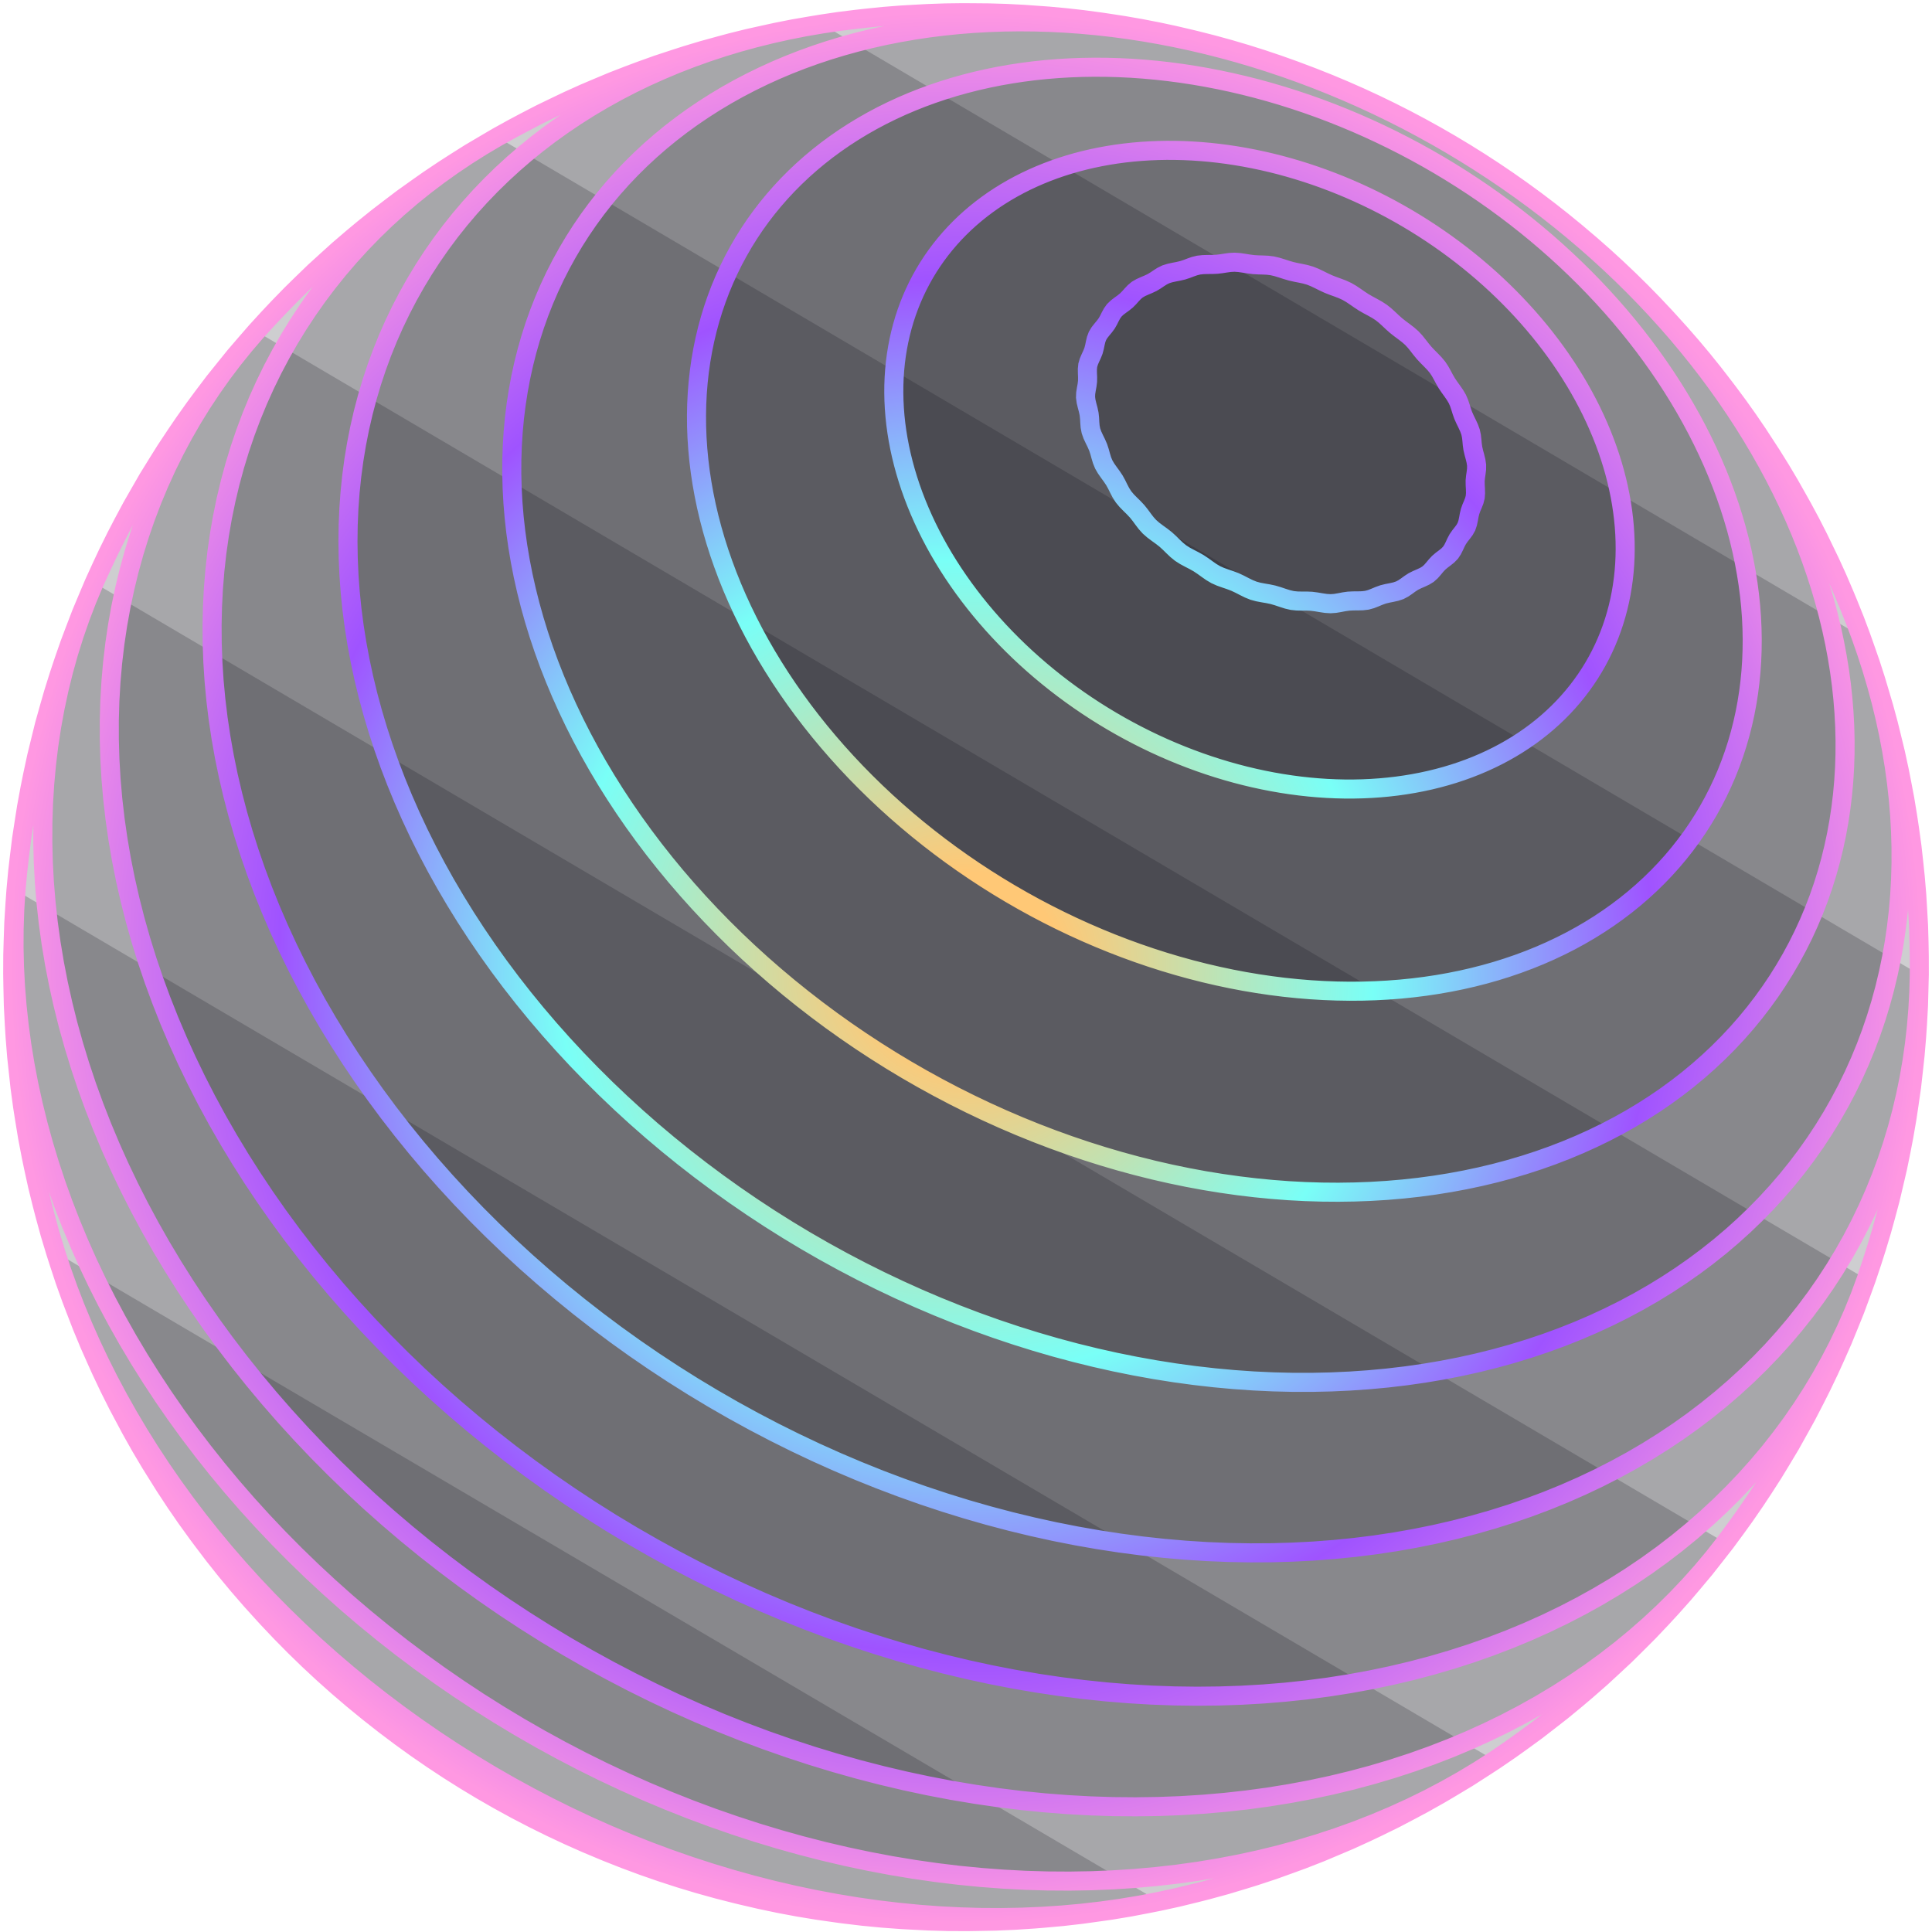 <?xml version="1.0" encoding="utf-8"?>
<svg xmlns="http://www.w3.org/2000/svg" fill="none" height="100%" overflow="visible" preserveAspectRatio="none" style="display: block;" viewBox="0 0 304 304" width="100%">
<g id="Vector">
<path d="M233.294 42.865L232.189 41.925L231.064 41.003L229.921 40.1L228.759 39.218L227.58 38.355L226.384 37.513L225.172 36.692L223.945 35.892L222.702 35.113L221.445 34.358L220.175 33.626L218.892 32.916L217.597 32.23L216.292 31.568L214.975 30.931L213.649 30.318L212.314 29.73L210.971 29.168L209.619 28.631L208.262 28.121L206.898 27.637L205.529 27.179L204.155 26.748L202.778 26.345L201.398 25.968L200.016 25.62L198.632 25.3L197.248 25.008L195.864 24.743L194.481 24.508L193.1 24.3L191.722 24.121L190.347 23.971L188.975 23.851L187.609 23.759L186.249 23.696L184.895 23.663L183.549 23.658L182.21 23.683L180.88 23.738L179.56 23.821L178.251 23.934L176.952 24.076L175.665 24.247L174.392 24.448L173.131 24.677L171.884 24.935L170.653 25.221L169.436 25.537L168.237 25.882L167.055 26.254L165.89 26.655L164.744 27.084L163.617 27.541L162.509 28.025L161.422 28.536L160.357 29.075L159.313 29.64L158.292 30.233L157.294 30.851L156.319 31.494L155.37 32.164L154.445 32.859L153.545 33.578L152.672 34.322L151.825 35.09L151.006 35.881L150.214 36.696L149.451 37.534L148.717 38.393L148.012 39.274L147.336 40.177L146.691 41.1L146.076 42.044L145.492 43.008L144.94 43.99L144.42 44.991L143.932 46.01L143.476 47.047L143.054 48.1L142.664 49.169L142.308 50.255L141.986 51.355L141.698 52.47L141.444 53.597L141.225 54.739L141.039 55.892L140.889 57.057L140.774 58.233L140.694 59.419L140.649 60.614L140.64 61.818L140.665 63.031L140.727 64.25L140.823 65.476L140.954 66.709L141.122 67.945L141.324 69.186L141.562 70.431L141.835 71.678L142.143 72.927L142.485 74.177L142.862 75.428L143.273 76.679L143.719 77.928L144.199 79.175L144.713 80.419L145.26 81.66L145.84 82.897L146.453 84.127L147.099 85.353L147.776 86.572L148.485 87.782L149.226 88.985L149.997 90.179L150.799 91.363L151.63 92.536L152.492 93.698L153.381 94.847L154.299 95.985L155.246 97.108L156.218 98.217L157.218 99.311L158.243 100.389L159.294 101.451L160.369 102.496L161.468 103.523L162.591 104.531L163.736 105.521L164.903 106.49L166.091 107.44L167.299 108.368L168.527 109.274L169.773 110.158L171.037 111.02L172.318 111.859L173.616 112.673L174.93 113.463L176.258 114.228L177.599 114.967L178.954 115.681L180.321 116.369L181.699 117.03L183.087 117.663L184.484 118.269L185.891 118.847L187.304 119.396L188.724 119.917L190.15 120.409L191.581 120.872L193.015 121.305L194.453 121.708L195.893 122.082L197.334 122.424L198.775 122.736L200.216 123.018L201.654 123.269L203.091 123.488L204.523 123.677L205.952 123.835L207.375 123.961L208.792 124.056L210.202 124.119L211.604 124.152L212.997 124.152L214.381 124.122L215.754 124.06L217.115 123.967L218.464 123.843L219.8 123.688L221.122 123.502L222.429 123.285L223.721 123.038L224.996 122.761L226.255 122.453L227.494 122.116L228.717 121.749L229.919 121.352L231.101 120.926L232.262 120.472L233.402 119.989L234.519 119.477L235.613 118.939L236.685 118.373L237.732 117.78L238.754 117.16L239.751 116.514L240.722 115.843L241.666 115.145L242.584 114.424L243.473 113.678L244.335 112.908L245.168 112.115L245.973 111.299L246.747 110.461L247.492 109.601L248.207 108.72L248.891 107.818L249.544 106.897L250.166 105.956L250.756 104.996L251.314 104.018L251.84 103.022L252.333 102.009L252.793 100.981L253.221 99.936L253.615 98.876L253.976 97.802L254.303 96.714L254.597 95.614L254.856 94.501L255.082 93.376L255.273 92.24L255.432 91.094L255.556 89.938L255.645 88.773L255.701 87.6L255.722 86.42L255.709 85.233L255.662 84.039L255.582 82.84L255.467 81.637L255.319 80.429L255.137 79.219L254.922 78.005L254.674 76.79L254.392 75.574L254.078 74.357L253.731 73.141L253.352 71.925L252.94 70.71L252.497 69.499L252.022 68.291L251.515 67.086L250.978 65.885L250.411 64.69L249.813 63.501L249.185 62.318L248.528 61.142L247.842 59.974L247.126 58.814L246.383 57.664L245.613 56.523L244.815 55.393L243.989 54.274L243.138 53.166L242.261 52.071L241.358 50.989L240.431 49.92L239.479 48.865L238.504 47.825L237.506 46.8L236.485 45.791L235.442 44.798L234.379 43.823L233.294 42.865Z" fill="#0E0C15" fill-opacity="0.2"/>
<path d="M219.675 51.236L220.3 51.729L220.941 52.205L221.567 52.687L222.147 53.197L222.661 53.752L223.133 54.339L223.596 54.937L224.084 55.528L224.617 56.096L225.17 56.653L225.707 57.212L226.189 57.789L226.593 58.396L226.944 59.023L227.283 59.661L227.65 60.296L228.071 60.92L228.517 61.536L228.944 62.153L229.31 62.776L229.587 63.411L229.804 64.057L230.007 64.71L230.239 65.365L230.532 66.022L230.852 66.675L231.153 67.326L231.389 67.972L231.528 68.612L231.602 69.252L231.66 69.895L231.749 70.547L231.901 71.211L232.083 71.878L232.245 72.539L232.341 73.183L232.337 73.804L232.265 74.413L232.175 75.022L232.116 75.645L232.121 76.292L232.157 76.947L232.175 77.594L232.126 78.212L231.977 78.791L231.761 79.345L231.526 79.897L231.321 80.467L231.177 81.071L231.064 81.691L230.935 82.298L230.743 82.867L230.455 83.38L230.102 83.858L229.73 84.33L229.385 84.826L229.098 85.365L228.84 85.924L228.567 86.469L228.238 86.966L227.821 87.394L227.344 87.777L226.848 88.15L226.376 88.552L225.954 89.004L225.56 89.481L225.154 89.942L224.699 90.348L224.167 90.673L223.584 90.945L222.984 91.205L222.403 91.494L221.863 91.843L221.346 92.219L220.821 92.579L220.257 92.877L219.632 93.085L218.965 93.234L218.282 93.369L217.613 93.536L216.975 93.766L216.356 94.025L215.731 94.269L215.079 94.447L214.385 94.53L213.66 94.549L212.922 94.553L212.191 94.59L211.48 94.691L210.78 94.825L210.081 94.942L209.367 94.993L208.629 94.947L207.874 94.835L207.11 94.706L206.346 94.61L205.589 94.578L204.838 94.58L204.089 94.566L203.341 94.487L202.59 94.313L201.835 94.073L201.075 93.817L200.308 93.591L199.535 93.427L198.761 93.296L197.994 93.151L197.241 92.946L196.506 92.649L195.781 92.291L195.055 91.916L194.316 91.569L193.557 91.281L192.791 91.022L192.035 90.752L191.307 90.427L190.618 90.021L189.953 89.557L189.29 89.078L188.609 88.624L187.894 88.221L187.166 87.846L186.452 87.462L185.778 87.031L185.161 86.53L184.582 85.981L184.009 85.416L183.412 84.872L182.77 84.372L182.109 83.895L181.465 83.411L180.871 82.892L180.353 82.317L179.882 81.702L179.422 81.075L178.933 80.463L178.39 79.884L177.822 79.326L177.272 78.764L176.783 78.176L176.382 77.549L176.039 76.894L175.71 76.229L175.348 75.573L174.924 74.94L174.471 74.321L174.037 73.703L173.671 73.072L173.404 72.418L173.202 71.748L173.016 71.071L172.795 70.397L172.507 69.735L172.186 69.081L171.885 68.432L171.656 67.782L171.532 67.127L171.478 66.468L171.442 65.805L171.371 65.141L171.229 64.475L171.052 63.813L170.895 63.158L170.81 62.514L170.834 61.884L170.93 61.262L171.045 60.639L171.124 60.009L171.133 59.367L171.107 58.723L171.098 58.088L171.16 57.476L171.33 56.895L171.571 56.332L171.832 55.773L172.059 55.202L172.217 54.608L172.34 54.006L172.479 53.416L172.686 52.86L172.993 52.349L173.37 51.868L173.765 51.394L174.13 50.903L174.43 50.38L174.697 49.843L174.978 49.322L175.319 48.842L175.752 48.421L176.249 48.039L176.763 47.667L177.25 47.273L177.68 46.84L178.079 46.39L178.49 45.956L178.952 45.57L179.494 45.255L180.09 44.986L180.703 44.728L181.294 44.448L181.836 44.121L182.351 43.774L182.875 43.443L183.439 43.165L184.068 42.966L184.742 42.819L185.43 42.686L186.101 42.528L186.735 42.319L187.346 42.087L187.962 41.872L188.607 41.713L189.299 41.637L190.025 41.617L190.761 41.611L191.487 41.58L192.187 41.497L192.872 41.389L193.556 41.297L194.257 41.261L194.986 41.311L195.735 41.417L196.493 41.539L197.247 41.636L197.987 41.68L198.718 41.7L199.445 41.734L200.176 41.824L200.914 41.996L201.66 42.223L202.411 42.467L203.163 42.688L203.917 42.859L204.666 43.005L205.409 43.164L206.141 43.375L206.862 43.662L207.576 44.002L208.292 44.359L209.017 44.695L209.754 44.985L210.495 45.252L211.225 45.53L211.932 45.854L212.608 46.247L213.265 46.687L213.92 47.142L214.59 47.58L215.284 47.979L215.988 48.358L216.679 48.744L217.334 49.17L217.941 49.652L218.516 50.175L219.086 50.712L219.675 51.236Z" fill="#0E0C15" fill-opacity="0.2"/>
<path d="M243.308 38.098L241.728 36.756L240.12 35.44L238.486 34.152L236.825 32.892L235.141 31.659L233.432 30.457L231.7 29.284L229.947 28.143L228.172 27.032L226.377 25.953L224.563 24.906L222.732 23.892L220.882 22.912L219.017 21.966L217.137 21.055L215.243 20.178L213.336 19.337L211.417 18.533L209.487 17.764L207.547 17.033L205.599 16.339L203.642 15.683L201.679 15.065L199.711 14.486L197.738 13.945L195.761 13.444L193.782 12.982L191.802 12.56L189.821 12.177L187.842 11.836L185.864 11.534L183.89 11.274L181.92 11.055L179.955 10.877L177.997 10.739L176.046 10.644L174.104 10.59L172.171 10.577L170.249 10.607L168.339 10.678L166.443 10.791L164.56 10.945L162.692 11.141L160.841 11.379L159.007 11.659L157.191 11.979L155.394 12.342L153.619 12.746L151.864 13.191L150.133 13.677L148.425 14.203L146.741 14.771L145.083 15.378L143.452 16.026L141.848 16.713L140.273 17.44L138.728 18.205L137.213 19.01L135.73 19.853L134.279 20.734L132.862 21.652L131.478 22.608L130.13 23.6L128.818 24.628L127.543 25.691L126.305 26.79L125.106 27.923L123.946 29.09L122.827 30.29L121.748 31.523L120.71 32.788L119.715 34.083L118.763 35.41L117.856 36.766L116.992 38.151L116.173 39.565L115.399 41.006L114.672 42.474L113.992 43.967L113.358 45.486L112.773 47.029L112.235 48.595L111.747 50.184L111.307 51.794L110.917 53.424L110.576 55.074L110.285 56.743L110.045 58.428L109.855 60.131L109.717 61.849L109.629 63.581L109.594 65.328L109.608 67.086L109.675 68.856L109.794 70.635L109.963 72.424L110.184 74.221L110.458 76.025L110.782 77.834L111.157 79.648L111.584 81.466L112.063 83.285L112.591 85.106L113.17 86.927L113.801 88.746L114.48 90.564L115.21 92.377L115.989 94.186L116.816 95.989L117.692 97.785L118.615 99.572L119.586 101.35L120.605 103.118L121.669 104.873L122.778 106.616L123.933 108.344L125.132 110.058L126.374 111.755L127.659 113.434L128.986 115.095L130.354 116.736L131.762 118.356L133.21 119.955L134.695 121.53L136.22 123.081L137.779 124.607L139.374 126.108L141.004 127.581L142.668 129.025L144.363 130.441L146.09 131.826L147.847 133.181L149.633 134.504L151.447 135.794L153.287 137.05L155.153 138.273L157.042 139.459L158.955 140.61L160.89 141.724L162.844 142.801L164.818 143.838L166.809 144.837L168.817 145.797L170.84 146.716L172.877 147.595L174.926 148.432L176.986 149.227L179.056 149.98L181.134 150.69L183.219 151.356L185.31 151.979L187.404 152.558L189.501 153.092L191.601 153.581L193.699 154.026L195.797 154.425L197.891 154.778L199.982 155.086L202.067 155.349L204.146 155.564L206.216 155.735L208.276 155.858L210.327 155.936L212.364 155.968L214.388 155.953L216.398 155.893L218.391 155.787L220.367 155.635L222.325 155.437L224.263 155.194L226.179 154.906L228.074 154.573L229.944 154.196L231.791 153.773L233.612 153.308L235.407 152.799L237.173 152.246L238.91 151.651L240.617 151.014L242.294 150.335L243.938 149.614L245.549 148.853L247.127 148.053L248.67 147.212L250.177 146.333L251.647 145.415L253.08 144.459L254.474 143.467L255.83 142.439L257.146 141.375L258.421 140.276L259.655 139.143L260.847 137.977L261.997 136.778L263.104 135.548L264.166 134.287L265.185 132.996L266.159 131.676L267.088 130.327L267.971 128.951L268.808 127.549L269.598 126.122L270.342 124.669L271.038 123.192L271.687 121.694L272.288 120.173L272.841 118.631L273.346 117.07L273.801 115.489L274.209 113.891L274.568 112.275L274.877 110.644L275.138 108.997L275.35 107.337L275.514 105.663L275.628 103.979L275.693 102.282L275.71 100.576L275.677 98.861L275.596 97.137L275.467 95.408L275.289 93.672L275.063 91.931L274.789 90.186L274.468 88.439L274.099 86.689L273.683 84.939L273.221 83.188L272.711 81.44L272.156 79.693L271.556 77.949L270.91 76.209L270.22 74.474L269.485 72.745L268.706 71.024L267.884 69.31L267.02 67.605L266.112 65.91L265.164 64.226L264.175 62.553L263.145 60.893L262.075 59.247L260.966 57.615L259.818 55.998L258.633 54.398L257.41 52.814L256.151 51.248L254.857 49.701L253.527 48.174L252.164 46.667L250.766 45.181L249.336 43.717L247.875 42.277L246.382 40.859L244.86 39.466L243.308 38.098Z" fill="#0E0C15" fill-opacity="0.2"/>
<path d="M249.444 37.928L247.466 36.249L245.453 34.603L243.407 32.991L241.329 31.414L239.22 29.873L237.082 28.369L234.915 26.902L232.721 25.473L230.501 24.084L228.255 22.733L225.986 21.424L223.695 20.156L221.381 18.929L219.048 17.746L216.696 16.605L214.326 15.507L211.939 14.454L209.538 13.447L207.122 12.485L204.694 11.568L202.254 10.698L199.805 9.876L197.347 9.1L194.882 8.373L192.41 7.694L189.934 7.064L187.454 6.483L184.972 5.953L182.49 5.471L180.007 5.04L177.527 4.66L175.05 4.33L172.578 4.052L170.112 3.825L167.653 3.65L165.202 3.526L162.762 3.454L160.333 3.435L157.917 3.467L155.515 3.551L153.127 3.688L150.757 3.877L148.406 4.118L146.073 4.411L143.762 4.757L141.472 5.155L139.205 5.604L136.964 6.105L134.749 6.659L132.561 7.264L130.401 7.92L128.273 8.627L126.174 9.385L124.109 10.194L122.077 11.052L120.08 11.961L118.12 12.919L116.196 13.925L114.312 14.981L112.468 16.084L110.665 17.235L108.903 18.433L107.185 19.678L105.512 20.968L103.884 22.304L102.303 23.683L100.77 25.108L99.285 26.575L97.85 28.085L96.466 29.636L95.134 31.228L93.854 32.86L92.628 34.532L91.457 36.242L90.341 37.989L89.282 39.773L88.28 41.592L87.335 43.444L86.448 45.332L85.621 47.25L84.854 49.201L84.148 51.181L83.503 53.191L82.92 55.229L82.399 57.294L81.941 59.383L81.547 61.497L81.216 63.634L80.949 65.793L80.747 67.972L80.61 70.17L80.537 72.387L80.53 74.619L80.589 76.867L80.713 79.128L80.903 81.401L81.158 83.686L81.479 85.98L81.867 88.281L82.319 90.589L82.838 92.902L83.421 95.219L84.07 97.538L84.783 99.856L85.561 102.174L86.403 104.49L87.309 106.801L88.278 109.107L89.311 111.405L90.404 113.696L91.56 115.976L92.777 118.243L94.054 120.499L95.39 122.738L96.786 124.962L98.239 127.169L99.749 129.356L101.315 131.521L102.937 133.665L104.613 135.785L106.341 137.88L108.122 139.949L109.953 141.988L111.835 143.999L113.765 145.979L115.741 147.927L117.764 149.841L119.831 151.721L121.942 153.563L124.094 155.37L126.288 157.136L128.519 158.863L130.788 160.55L133.094 162.194L135.433 163.794L137.806 165.35L140.209 166.861L142.642 168.325L145.103 169.741L147.59 171.109L150.102 172.428L152.637 173.696L155.193 174.914L157.768 176.079L160.361 177.191L162.97 178.25L165.592 179.255L168.227 180.205L170.873 181.099L173.527 181.938L176.189 182.72L178.855 183.446L181.525 184.114L184.196 184.724L186.867 185.276L189.536 185.77L192.201 186.204L194.86 186.581L197.512 186.898L200.156 187.156L202.788 187.356L205.407 187.495L208.012 187.575L210.601 187.596L213.172 187.558L215.724 187.461L218.255 187.306L220.763 187.091L223.246 186.819L225.705 186.488L228.135 186.099L230.537 185.653L232.907 185.151L235.247 184.592L237.553 183.977L239.824 183.307L242.059 182.582L244.256 181.803L246.414 180.97L248.533 180.083L250.61 179.145L252.644 178.156L254.635 177.116L256.581 176.026L258.48 174.886L260.332 173.699L262.137 172.464L263.892 171.182L265.597 169.856L267.252 168.484L268.854 167.069L270.404 165.612L271.899 164.113L273.341 162.573L274.728 160.994L276.058 159.377L277.332 157.722L278.55 156.032L279.71 154.306L280.811 152.546L281.854 150.755L282.838 148.931L283.762 147.077L284.627 145.194L285.431 143.283L286.175 141.346L286.858 139.383L287.48 137.395L288.041 135.385L288.54 133.354L288.978 131.302L289.354 129.23L289.669 127.141L289.923 125.035L290.114 122.913L290.245 120.778L290.314 118.63L290.321 116.47L290.267 114.3L290.152 112.121L289.976 109.934L289.741 107.741L289.445 105.543L289.089 103.34L288.674 101.135L288.2 98.929L287.666 96.722L287.075 94.516L286.425 92.313L285.718 90.113L284.955 87.918L284.136 85.728L283.261 83.546L282.33 81.373L281.345 79.208L280.307 77.055L279.215 74.912L278.071 72.784L276.875 70.669L275.629 68.569L274.332 66.486L272.986 64.421L271.591 62.374L270.148 60.347L268.659 58.34L267.123 56.355L265.543 54.393L263.918 52.455L262.25 50.542L260.54 48.654L258.788 46.794L256.996 44.961L255.165 43.158L253.295 41.384L251.387 39.64L249.444 37.928Z" fill="#0E0C15" fill-opacity="0.2"/>
<path d="M252.389 40.369L250.361 38.583L248.296 36.83L247.911 36.505L245.854 34.822L243.763 33.175L241.639 31.564L239.484 29.989L237.298 28.451L235.084 26.952L232.841 25.492L230.572 24.072L228.277 22.692L225.958 21.354L223.615 20.057L221.252 18.804L218.866 17.594L216.463 16.428L214.04 15.306L211.601 14.23L209.147 13.2L206.678 12.216L206.203 12.035L203.67 11.079L201.124 10.171L198.569 9.313L196.003 8.504L193.43 7.744L190.851 7.036L188.266 6.379L187.405 6.171L184.765 5.552L182.123 4.987L179.479 4.475L176.836 4.016L174.195 3.61L173.066 3.444L170.378 3.085L167.694 2.783L165.017 2.536L161.017 2.25L158.309 2.112L155.61 2.032L152.924 2.009L151.454 2L148.736 2.035L146.033 2.129L144.481 2.213L141.75 2.368L139.038 2.583L136.346 2.857L134.679 3.043L131.967 3.382L129.278 3.781L127.549 4.067L124.845 4.533L122.167 5.061L120.385 5.45L117.699 6.047L115.043 6.706L113.216 7.199L110.557 7.93L107.931 8.721L106.069 9.32L103.445 10.184L100.859 11.111L98.971 11.815L96.393 12.815L93.854 13.878L91.949 14.687L89.425 15.824L87.536 16.725L85.03 17.936L82.57 19.211L80.68 20.215L78.244 21.564L76.382 22.657L73.972 24.08L71.615 25.566L69.766 26.757L67.441 28.317L65.63 29.593L63.342 31.225L61.11 32.919L59.326 34.288L57.136 36.053L55.4 37.501L53.256 39.338L51.573 40.86L49.479 42.767L47.446 44.733L45.809 46.338L43.831 48.371L42.254 50.044L40.333 52.144L38.821 53.882L36.96 56.046L35.168 58.266L33.718 60.072L31.991 62.353L30.613 64.215L28.953 66.555L27.65 68.469L26.061 70.867L24.834 72.828L23.317 75.28L21.877 77.782L20.729 79.789L19.363 82.342L18.299 84.386L17.011 86.986L16.032 89.064L14.824 91.708L13.932 93.814L12.806 96.5L11.76 99.228L10.958 101.354L9.996 104.118L9.285 106.261L8.408 109.058L7.788 111.214L6.996 114.04L6.289 116.901L5.763 119.055L5.142 121.94L4.709 124.094L4.175 126.998L3.836 129.148L3.389 132.069L3.029 135.017L2.784 137.142L2.511 140.1L2.36 142.208L2.174 145.172L2.073 148.159L2.015 150.225L2 153.211L2.034 155.248L2.103 158.23L2.259 161.228L2.381 163.207L2.62 166.194L3.151 171.106L3.556 174.088L3.848 175.954L4.333 178.915L4.9 181.882L5.27 183.665L5.914 186.605L6.639 189.547L7.081 191.239L7.878 194.149L8.756 197.056L9.266 198.648L10.212 201.517L11.238 204.379L11.806 205.865L12.895 208.683L14.06 211.492L15.301 214.289L15.905 215.623L17.203 218.368L18.575 221.099L20.644 224.984L22.138 227.639L23.703 230.273L25.336 232.885L25.967 233.889L27.641 236.437L29.382 238.959L31.187 241.453L31.807 242.283L33.646 244.708L35.546 247.102L37.506 249.464L39.526 251.792L41.602 254.085L42.127 254.656L44.224 256.874L46.374 259.052L48.577 261.192L50.831 263.29L53.135 265.345L55.486 267.356L57.884 269.322L58.191 269.567L60.59 271.451L63.031 273.288L65.513 275.077L68.033 276.815L70.592 278.504L73.185 280.139L75.813 281.721L78.472 283.248L81.161 284.72L83.879 286.135L86.623 287.493L89.392 288.793L92.184 290.034L94.996 291.214L95.362 291.366L98.245 292.506L101.144 293.583L104.06 294.597L106.988 295.547L109.927 296.433L112.875 297.253L115.831 298.008L116.588 298.19L119.599 298.891L122.614 299.524L125.63 300.089L128.645 300.585L131.657 301.013L132.686 301.154L135.741 301.519L138.79 301.815L141.828 302.041L143.015 302.106L146.089 302.263L149.149 302.35L152.194 302.365L153.525 302.343L156.596 302.287L159.646 302.158L162.674 301.959L164.136 301.841L167.182 301.566L170.2 301.22L173.19 300.802L174.767 300.579L177.764 300.083L180.729 299.516L182.37 299.189L185.335 298.543L188.262 297.827L189.958 297.394L192.879 296.598L195.759 295.732L197.499 295.191L200.365 294.245L203.186 293.229L204.96 292.581L207.761 291.486L209.535 290.74L212.31 289.566L215.034 288.323L216.826 287.471L219.518 286.151L222.156 284.764L223.954 283.805L226.555 282.342L228.334 281.29L230.893 279.752L233.39 278.149L235.161 276.996L237.611 275.32L239.351 274.078L241.749 272.33L244.083 270.521L245.799 269.183L248.075 267.306L249.75 265.884L251.967 263.941L253.596 262.438L255.751 260.43L257.834 258.367L259.419 256.78L261.435 254.656L262.965 252.996L264.911 250.813L266.381 249.082L268.256 246.845L270.053 244.556L271.463 242.756L273.186 240.417L274.528 238.555L276.174 236.168L277.446 234.247L279.012 231.815L280.211 229.841L281.696 227.366L283.101 224.851L284.222 222.829L285.545 220.276L286.586 218.211L287.825 215.624L288.785 213.518L289.939 210.902L290.815 208.761L291.885 206.117L292.872 203.441L293.659 201.278L294.561 198.58L295.26 196.393L296.076 193.677L296.687 191.469L297.417 188.739L298.066 185.983L298.582 183.775L299.146 181.009L299.571 178.793L300.051 176.021L300.385 173.801L300.781 171.028L301.097 168.235L301.336 166.036L301.57 163.247L301.718 161.055L301.871 158.273L301.946 155.476L302.001 153.321L301.996 150.536L301.96 148.399L301.88 145.63L301.722 142.851L301.597 140.766L301.365 138.007L301.151 135.952L300.848 133.217L300.471 130.477L300.173 128.488L299.728 125.776L299.211 123.063L298.833 121.148L298.252 118.467L297.599 115.788L297.147 113.954L296.434 111.312L295.652 108.673L295.131 106.928L294.294 104.332L293.39 101.741L292.805 100.093L291.85 97.547L290.83 95.011L290.187 93.465L289.12 90.978L287.992 88.502L286.127 84.644L284.898 82.234L283.609 79.84L282.893 78.561L281.57 76.223L280.191 73.902L278.757 71.6L276.57 68.243L275.055 66.021L273.489 63.821L271.872 61.644L271.182 60.739L269.547 58.625L267.864 56.536L266.134 54.473L264.358 52.436L262.537 50.427L261.941 49.776L260.112 47.834L258.242 45.922L256.33 44.04L254.379 42.188L252.389 40.369Z" fill="#0E0C15" fill-opacity="0.2"/>
<path d="M129.278 3.781L126.613 4.24L123.974 4.761L121.364 5.341L118.783 5.982L116.232 6.682L113.715 7.442L111.23 8.262L108.781 9.14L106.369 10.077L103.995 11.073L101.66 12.126L99.367 13.237L97.117 14.406L94.91 15.631L92.749 16.912L90.635 18.249L88.569 19.641L86.552 21.087L84.586 22.587L82.672 24.14L80.812 25.745L79.006 27.402L77.257 29.109L75.565 30.866L73.931 32.673L72.356 34.527L70.842 36.429L69.39 38.376L68.001 40.369L66.677 42.406L65.417 44.486L64.223 46.609L63.096 48.771L62.036 50.973L61.045 53.214L60.124 55.492L59.274 57.806L58.495 60.154L57.787 62.535L57.152 64.949L56.59 67.392L56.102 69.865L55.688 72.365L55.349 74.892L55.086 77.443L54.898 80.017L54.787 82.612L54.752 85.227L54.793 87.861L54.911 90.51L55.106 93.175L55.379 95.853L55.729 98.543L56.156 101.243L56.66 103.95L57.241 106.664L57.899 109.382L58.634 112.103L59.445 114.826L60.331 117.547L61.294 120.266L62.333 122.98L63.446 125.689L64.633 128.389L65.893 131.079L67.226 133.758L68.631 136.423L70.108 139.073L71.656 141.705L73.272 144.319L74.958 146.911L76.711 149.482L78.53 152.027L80.415 154.547L82.364 157.039L84.376 159.501L86.45 161.932L88.584 164.329L90.777 166.692L93.029 169.018L95.335 171.307L97.697 173.555L100.111 175.763L102.576 177.928L105.092 180.048L107.656 182.122L110.266 184.149L112.92 186.127L115.617 188.055L118.355 189.932L121.132 191.757L123.946 193.526L126.795 195.241L129.677 196.899L132.591 198.499L135.533 200.041L138.502 201.523L141.497 202.944L144.515 204.304L147.553 205.601L150.61 206.834L153.684 208.003L156.773 209.107L159.874 210.145L162.985 211.117L166.104 212.023L169.229 212.86L172.358 213.629L175.488 214.33L178.618 214.961L181.745 215.524L184.867 216.018L187.983 216.441L191.09 216.795L194.185 217.079L197.268 217.293L200.335 217.436L203.385 217.509L206.416 217.513L209.425 217.446L212.411 217.31L215.372 217.105L218.306 216.832L221.211 216.489L224.085 216.078L226.926 215.599L229.732 215.052L232.502 214.439L235.235 213.759L237.928 213.014L240.579 212.204L243.188 211.33L245.751 210.392L248.269 209.391L250.739 208.329L253.16 207.205L255.532 206.022L257.851 204.78L260.117 203.479L262.328 202.121L264.484 200.707L266.583 199.238L268.624 197.716L270.606 196.14L272.527 194.512L274.389 192.835L276.187 191.109L277.923 189.334L279.595 187.513L281.202 185.646L282.743 183.735L284.219 181.781L285.627 179.786L286.969 177.751L288.242 175.677L289.446 173.566L290.582 171.419L291.648 169.237L292.644 167.023L293.57 164.777L294.425 162.501L295.209 160.196L295.923 157.864L296.565 155.506L297.135 153.124L297.634 150.718L298.061 148.291L298.417 145.845L298.702 143.38L298.915 140.899L299.057 138.401L299.127 135.89L299.126 133.367L299.055 130.832L298.913 128.288L298.701 125.736L298.418 123.178L298.067 120.613L297.646 118.046L297.157 115.477L296.599 112.906L295.974 110.336L295.28 107.769L294.521 105.204L293.696 102.645L292.805 100.093" fill="#0E0C15" fill-opacity="0.2"/>
<path d="M78.245 21.564L75.857 22.975L73.52 24.447L71.235 25.98L69.004 27.572L66.827 29.224L64.707 30.935L62.646 32.703L60.644 34.529L58.703 36.41L56.824 38.347L55.008 40.337L53.256 42.382L51.571 44.478L49.954 46.625L48.405 48.823L46.926 51.069L45.518 53.364L44.182 55.704L42.919 58.09L41.73 60.52L40.617 62.993L39.579 65.508L38.62 68.062L37.738 70.654L36.935 73.284L36.212 75.949L35.569 78.648L35.006 81.379L34.526 84.141L34.127 86.932L33.813 89.751L33.582 92.596L33.434 95.464L33.37 98.356L33.391 101.267L33.497 104.197L33.688 107.143L33.965 110.105L34.326 113.081L34.774 116.066L35.306 119.062L35.923 122.064L36.627 125.072L37.414 128.084L38.286 131.096L39.242 134.108L40.283 137.117L41.407 140.122L42.614 143.119L43.904 146.109L45.275 149.086L46.727 152.052L48.258 155.003L49.869 157.936L51.559 160.85L53.327 163.743L55.17 166.614L57.089 169.459L59.082 172.277L61.147 175.067L63.284 177.825L65.492 180.55L67.768 183.241L70.112 185.893L72.522 188.508L74.995 191.082L77.531 193.613L80.129 196.101L82.785 198.542L85.498 200.935L88.267 203.279L91.09 205.572L93.964 207.812L96.889 209.997L99.86 212.127L102.878 214.199L105.939 216.212L109.041 218.165L112.182 220.055L115.361 221.883L118.575 223.646L121.82 225.344L125.097 226.975L128.401 228.539L131.73 230.033L135.083 231.457L138.457 232.811L141.85 234.092L145.259 235.301L148.681 236.437L152.115 237.499L155.559 238.486L159.008 239.397L162.462 240.232L165.917 240.992L169.372 241.674L172.824 242.279L176.271 242.807L179.71 243.258L183.138 243.63L186.555 243.925L189.957 244.142L193.341 244.28L196.706 244.341L200.05 244.324L203.37 244.229L206.664 244.058L209.929 243.809L213.165 243.484L216.368 243.083L219.537 242.606L222.67 242.053L225.764 241.426L228.817 240.725L231.828 239.95L234.796 239.104L237.717 238.186L240.59 237.196L243.413 236.136L246.186 235.007L248.905 233.81L251.571 232.546L254.18 231.215L256.732 229.82L259.225 228.361L261.657 226.839L264.028 225.256L266.336 223.612L268.579 221.908L270.757 220.147L272.869 218.329L274.913 216.457L276.889 214.531L278.795 212.553L280.63 210.523L282.394 208.444L284.085 206.317L285.703 204.144L287.248 201.925L288.718 199.663L290.114 197.359L291.434 195.015L292.678 192.632L293.844 190.212L294.934 187.755L295.947 185.265L296.882 182.743L297.739 180.19L298.518 177.607L299.219 174.997L299.841 172.362L300.385 169.701L300.85 167.018L301.237 164.314L301.545 161.59L301.776 158.849L301.928 156.092L302.002 153.321" fill="#0E0C15" fill-opacity="0.2"/>
<path d="M40.333 52.144L38.48 54.301L36.695 56.512L34.982 58.778L33.34 61.096L31.77 63.465L30.275 65.886L28.855 68.355L27.512 70.871L26.245 73.435L25.058 76.043L23.95 78.695L22.924 81.39L21.979 84.124L21.116 86.899L20.338 89.71L19.644 92.557L19.034 95.438L18.51 98.352L18.072 101.297L17.722 104.27L17.459 107.271L17.285 110.298L17.199 113.348L17.201 116.419L17.293 119.51L17.475 122.619L17.745 125.744L18.107 128.882L18.558 132.033L19.098 135.193L19.729 138.361L20.449 141.534L21.258 144.711L22.157 147.889L23.145 151.067L24.221 154.242L25.386 157.411L26.638 160.573L27.977 163.727L29.401 166.868L30.912 169.996L32.507 173.108L34.186 176.202L35.947 179.276L37.791 182.327L39.715 185.354L41.72 188.354L43.802 191.326L45.961 194.267L48.196 197.174L50.505 200.047L52.887 202.882L55.341 205.678L57.864 208.433L60.455 211.145L63.112 213.812L65.834 216.432L68.619 219.002L71.464 221.523L74.368 223.99L77.329 226.402L80.346 228.76L83.414 231.058L86.533 233.298L89.701 235.476L92.915 237.592L96.172 239.645L99.472 241.63L102.811 243.549L106.186 245.4L109.596 247.181L113.039 248.892L116.511 250.53L120.01 252.095L123.534 253.586L127.081 255.001L130.648 256.341L134.231 257.603L137.829 258.787L141.44 259.893L145.06 260.92L148.687 261.867L152.319 262.734L155.952 263.519L159.586 264.223L163.216 264.845L166.841 265.385L170.457 265.844L174.063 266.22L177.657 266.513L181.234 266.724L184.794 266.853L188.334 266.899L191.85 266.862L195.342 266.744L198.806 266.544L202.241 266.263L205.644 265.902L209.013 265.459L212.345 264.937L215.64 264.335L218.893 263.654L222.105 262.896L225.271 262.06L228.391 261.148L231.463 260.161L234.484 259.098L237.453 257.962L240.368 256.753L243.227 255.472L246.03 254.12L248.773 252.699L251.455 251.211L254.076 249.654L256.633 248.032L259.125 246.345L261.551 244.595L263.909 242.783L266.199 240.909L268.418 238.978L270.567 236.988L272.643 234.943L274.646 232.843L276.575 230.689L278.429 228.484L280.206 226.228L281.907 223.924L283.531 221.574L285.076 219.178L286.543 216.738L287.93 214.257L289.238 211.735L290.465 209.175L291.611 206.577L292.676 203.945L293.659 201.278" fill="#0E0C15" fill-opacity="0.2"/>
<path d="M14.823 91.707L13.696 94.396L12.65 97.126L11.686 99.898L10.805 102.709L10.008 105.557L9.296 108.441L8.669 111.361L8.129 114.312L7.676 117.294L7.311 120.305L7.034 123.344L6.845 126.408L6.746 129.495L6.736 132.605L6.816 135.733L6.986 138.88L7.246 142.042L7.598 145.218L8.039 148.406L8.572 151.603L9.195 154.807L9.908 158.017L10.711 161.23L11.605 164.444L12.588 167.658L13.66 170.868L14.821 174.073L16.071 177.269L17.408 180.457L18.832 183.632L20.343 186.793L21.938 189.938L23.619 193.064L25.383 196.17L27.23 199.252L29.158 202.31L31.168 205.34L33.255 208.341L35.42 211.31L37.663 214.246L39.98 217.146L42.371 220.007L44.834 222.829L47.368 225.609L49.969 228.345L52.639 231.036L55.374 233.678L58.171 236.271L61.031 238.811L63.95 241.299L66.926 243.731L69.958 246.105L73.044 248.422L76.18 250.677L79.366 252.871L82.599 255.001L85.876 257.067L89.195 259.064L92.555 260.994L95.951 262.856L99.384 264.646L102.848 266.365L106.343 268.01L109.866 269.581L113.414 271.077L116.985 272.497L120.576 273.839L124.185 275.103L127.808 276.288L131.445 277.394L135.092 278.42L138.746 279.364L142.404 280.227L146.065 281.008L149.726 281.707L153.384 282.322L157.037 282.855L160.682 283.305L164.317 283.671L167.938 283.954L171.545 284.153L175.134 284.27L178.702 284.301L182.248 284.251L185.769 284.118L189.263 283.901L192.726 283.603L196.159 283.223L199.557 282.762L202.918 282.219L206.242 281.597L209.524 280.895L212.764 280.114L215.96 279.255L219.108 278.319L222.209 277.306L225.258 276.218L228.255 275.056L231.198 273.82L234.085 272.511L236.915 271.132L239.685 269.682L242.394 268.164L245.042 266.577L247.625 264.925L250.143 263.207L252.595 261.425L254.978 259.581L257.293 257.676L259.537 255.711L261.709 253.688L263.809 251.609L265.835 249.474L267.787 247.286L269.663 245.047L271.462 242.756" fill="#0E0C15" fill-opacity="0.2"/>
<path d="M235.161 276.996L232.647 278.609L230.073 280.156L227.439 281.638L224.746 283.054L221.997 284.402L219.192 285.68L216.334 286.888L213.423 288.025L210.463 289.089L207.454 290.08L204.398 290.997L201.298 291.839L198.155 292.606L194.971 293.296L191.748 293.909L188.49 294.444L185.196 294.901L181.869 295.278L178.512 295.576L175.128 295.795L171.716 295.934L168.282 295.992L164.826 295.97L161.351 295.867L157.859 295.682L154.353 295.417L150.835 295.071L147.308 294.644L143.773 294.136L140.234 293.548L136.692 292.879L133.151 292.131L129.612 291.303L126.078 290.396L122.552 289.411L119.037 288.347L115.533 287.206L112.044 285.989L108.573 284.696L105.122 283.328L101.693 281.886L98.288 280.37L94.912 278.783L91.564 277.125L88.248 275.397L84.967 273.6L81.722 271.736L78.516 269.806L75.35 267.811L72.229 265.752L69.153 263.632L66.124 261.451L63.145 259.212L60.217 256.915L57.344 254.563L54.526 252.157L51.766 249.698L49.066 247.19L46.427 244.632L43.851 242.028L41.34 239.379L38.895 236.688L36.519 233.954L34.212 231.183L31.977 228.373L29.814 225.529L27.725 222.652L25.712 219.743L23.775 216.806L21.915 213.842L20.134 210.853L18.434 207.841L16.814 204.809L15.277 201.758L13.821 198.691L12.45 195.61L11.162 192.516L9.958 189.413L8.84 186.302L7.808 183.185L6.863 180.065L6.004 176.943L5.233 173.821L4.548 170.702L3.951 167.588L3.441 164.48L3.019 161.381L2.685 158.293L2.438 155.218L2.279 152.157L2.207 149.113L2.222 146.088L2.323 143.083L2.511 140.1" fill="#0E0C15" fill-opacity="0.2"/>
<path d="M8.756 197.056L9.715 199.959L10.752 202.856L11.869 205.746L13.064 208.625L14.336 211.493L15.686 214.346L17.112 217.184L18.614 220.004L20.19 222.804L21.841 225.584L23.565 228.339L25.36 231.068L27.226 233.771L29.162 236.444L31.166 239.086L33.237 241.695L35.374 244.269L37.576 246.806L39.841 249.305L42.167 251.763L44.553 254.18L46.997 256.553L49.499 258.88L52.056 261.16L54.666 263.392L57.327 265.574L60.039 267.703L62.798 269.779L65.604 271.8L68.454 273.766L71.345 275.673L74.278 277.522L77.248 279.311L80.254 281.037L83.295 282.701L86.367 284.301L89.469 285.837L92.598 287.307L95.753 288.71L98.931 290.044L102.131 291.31L105.348 292.506L108.583 293.632L111.831 294.687L115.092 295.67L118.362 296.581L121.64 297.419L124.923 298.184L128.209 298.874L131.495 299.491L134.78 300.032L138.061 300.5L141.337 300.892L144.603 301.21L147.859 301.452L151.103 301.619L154.331 301.711L157.543 301.727L160.735 301.669L163.906 301.536L167.054 301.329L170.176 301.048L173.271 300.693L176.336 300.264L179.369 299.763L182.37 299.189" fill="#0E0C15" fill-opacity="0.2"/>
<path d="M129.278 3.781L131.967 3.382L134.679 3.043L136.346 2.857L139.038 2.583L141.75 2.368L144.481 2.213L146.033 2.129L148.736 2.035L151.454 2L152.924 2.009L155.61 2.032L158.309 2.112L161.017 2.25L165.017 2.536L167.694 2.783L170.378 3.085L173.066 3.444L174.195 3.61L176.836 4.016L179.479 4.475L182.123 4.987L184.765 5.552L187.405 6.171L188.266 6.379L190.851 7.036L193.43 7.744L196.003 8.504L198.569 9.313L201.124 10.171L203.67 11.079L206.203 12.035L206.678 12.216L209.147 13.2L211.601 14.23L214.04 15.306L216.463 16.428L218.866 17.594L221.252 18.804L223.615 20.057L225.958 21.354L228.277 22.692L230.572 24.072L232.841 25.492L235.084 26.952L237.298 28.451L239.484 29.989L241.639 31.564L243.763 33.175L245.854 34.822L247.911 36.505L248.296 36.83L250.361 38.583L252.389 40.369L254.379 42.188L256.33 44.04L258.242 45.922L260.112 47.834L261.941 49.776L262.537 50.427L264.358 52.436L266.134 54.473L267.864 56.536L269.547 58.625L271.182 60.739L271.872 61.644L273.489 63.821L275.055 66.021L276.57 68.243L278.757 71.6L280.191 73.902L281.57 76.223L282.893 78.561L283.609 79.84L284.898 82.234L286.127 84.644L287.992 88.502L289.12 90.978L290.187 93.465L290.83 95.011L291.85 97.547L292.805 100.093M129.278 3.781L127.549 4.067L124.845 4.533L122.167 5.061L120.385 5.45L117.699 6.047L115.043 6.706L113.216 7.199L110.557 7.93L107.931 8.721L106.069 9.32L103.445 10.184L100.859 11.111L98.971 11.815L96.393 12.815L93.854 13.878L91.949 14.687L89.425 15.824L87.536 16.725L85.03 17.936L82.57 19.211L80.68 20.215L78.244 21.564L76.382 22.657L73.972 24.08L71.615 25.566L69.766 26.757L67.441 28.317L65.63 29.593L63.342 31.225L61.11 32.919L59.326 34.288L57.136 36.053L55.4 37.501L53.256 39.338L51.573 40.86L49.479 42.767L47.446 44.733L45.809 46.338L43.831 48.371L42.254 50.044L40.333 52.144M129.278 3.781L126.613 4.24L123.974 4.761L121.364 5.341L118.783 5.982L116.232 6.682L113.715 7.442L111.23 8.262L108.781 9.14L106.369 10.077L103.995 11.073L101.66 12.126L99.367 13.237L97.117 14.406L94.91 15.631L92.749 16.912L90.635 18.249L88.569 19.641L86.552 21.087L84.586 22.587L82.672 24.14L80.812 25.745L79.006 27.402L77.257 29.109L75.565 30.866L73.931 32.673L72.356 34.527L70.842 36.429L69.39 38.376L68.001 40.369L66.677 42.406L65.417 44.486L64.223 46.609L63.096 48.771L62.036 50.973L61.045 53.214L60.124 55.492L59.274 57.806L58.495 60.154L57.787 62.535L57.152 64.949L56.59 67.392L56.102 69.865L55.688 72.365L55.349 74.892L55.086 77.443L54.898 80.017L54.787 82.612L54.752 85.227L54.793 87.861L54.911 90.51L55.106 93.175L55.379 95.853L55.729 98.543L56.156 101.243L56.66 103.95L57.241 106.664L57.899 109.382L58.634 112.103L59.445 114.826L60.331 117.547L61.294 120.266L62.333 122.98L63.446 125.689L64.633 128.389L65.893 131.079L67.226 133.758L68.631 136.423L70.108 139.073L71.656 141.705L73.272 144.319L74.958 146.911L76.711 149.482L78.53 152.027L80.415 154.547L82.364 157.039L84.376 159.501L86.45 161.932L88.584 164.329L90.777 166.692L93.029 169.018L95.335 171.307L97.697 173.555L100.111 175.763L102.576 177.928L105.092 180.048L107.656 182.122L110.266 184.149L112.92 186.127L115.617 188.055L118.355 189.932L121.132 191.757L123.946 193.526L126.795 195.241L129.677 196.899L132.591 198.499L135.533 200.041L138.502 201.523L141.497 202.944L144.515 204.304L147.553 205.601L150.61 206.834L153.684 208.003L156.773 209.107L159.874 210.145L162.985 211.117L166.104 212.023L169.229 212.86L172.358 213.629L175.488 214.33L178.618 214.961L181.745 215.524L184.867 216.018L187.983 216.441L191.09 216.795L194.185 217.079L197.268 217.293L200.335 217.436L203.385 217.509L206.416 217.513L209.425 217.446L212.411 217.31L215.372 217.105L218.306 216.832L221.211 216.489L224.085 216.078L226.926 215.599L229.732 215.052L232.502 214.439L235.235 213.759L237.928 213.014L240.579 212.204L243.188 211.33L245.751 210.392L248.269 209.391L250.739 208.329L253.16 207.205L255.532 206.022L257.851 204.78L260.117 203.479L262.328 202.121L264.484 200.707L266.583 199.238L268.624 197.716L270.606 196.14L272.527 194.512L274.389 192.835L276.187 191.109L277.923 189.334L279.595 187.513L281.202 185.646L282.743 183.735L284.219 181.781L285.627 179.786L286.969 177.751L288.242 175.677L289.446 173.566L290.582 171.419L291.648 169.237L292.644 167.023L293.57 164.777L294.425 162.501L295.209 160.196L295.923 157.864L296.565 155.506L297.135 153.124L297.634 150.718L298.061 148.291L298.417 145.845L298.702 143.38L298.915 140.899L299.057 138.401L299.127 135.89L299.126 133.367L299.055 130.832L298.913 128.288L298.701 125.736L298.418 123.178L298.067 120.613L297.646 118.046L297.157 115.477L296.599 112.906L295.974 110.336L295.28 107.769L294.521 105.204L293.696 102.645L292.805 100.093M40.333 52.144L38.821 53.882L36.96 56.046L35.168 58.266L33.718 60.072L31.991 62.353L30.613 64.215L28.953 66.555L27.65 68.469L26.061 70.867L24.834 72.828L23.317 75.28L21.877 77.782L20.729 79.789L19.363 82.342L18.299 84.386L17.011 86.986L16.032 89.064L14.824 91.708L13.932 93.814L12.806 96.5L11.76 99.228L10.958 101.354L9.996 104.118L9.285 106.261L8.408 109.058L7.788 111.214L6.996 114.04L6.289 116.901L5.763 119.055L5.142 121.94L4.709 124.094L4.175 126.998L3.836 129.148L3.389 132.069L3.029 135.017L2.784 137.142L2.511 140.1M40.333 52.144L38.48 54.301L36.695 56.512L34.982 58.778L33.34 61.096L31.77 63.465L30.275 65.886L28.855 68.355L27.512 70.871L26.245 73.435L25.058 76.043L23.95 78.695L22.924 81.39L21.979 84.124L21.116 86.899L20.338 89.71L19.644 92.557L19.034 95.438L18.51 98.352L18.072 101.297L17.722 104.27L17.459 107.271L17.285 110.298L17.199 113.348L17.201 116.419L17.293 119.51L17.475 122.619L17.745 125.744L18.107 128.882L18.558 132.033L19.098 135.193L19.729 138.361L20.449 141.534L21.258 144.711L22.157 147.889L23.145 151.067L24.221 154.242L25.386 157.411L26.638 160.573L27.977 163.727L29.401 166.868L30.912 169.996L32.507 173.108L34.186 176.202L35.947 179.276L37.791 182.327L39.715 185.354L41.72 188.354L43.802 191.326L45.961 194.267L48.196 197.174L50.505 200.047L52.887 202.882L55.341 205.678L57.864 208.433L60.455 211.145L63.112 213.812L65.834 216.432L68.619 219.002L71.464 221.523L74.368 223.99L77.329 226.402L80.346 228.76L83.414 231.058L86.533 233.298L89.701 235.476L92.915 237.592L96.172 239.645L99.472 241.63L102.811 243.549L106.186 245.4L109.596 247.181L113.039 248.892L116.511 250.53L120.01 252.095L123.534 253.586L127.081 255.001L130.648 256.341L134.231 257.603L137.829 258.787L141.44 259.893L145.06 260.92L148.687 261.867L152.319 262.734L155.952 263.519L159.586 264.223L163.216 264.845L166.841 265.385L170.457 265.844L174.063 266.22L177.657 266.513L181.234 266.724L184.794 266.853L188.334 266.899L191.85 266.862L195.342 266.744L198.806 266.544L202.241 266.263L205.644 265.902L209.013 265.459L212.345 264.937L215.64 264.335L218.893 263.654L222.105 262.896L225.271 262.06L228.391 261.148L231.463 260.161L234.484 259.098L237.453 257.962L240.368 256.753L243.227 255.472L246.03 254.12L248.773 252.699L251.455 251.211L254.076 249.654L256.633 248.032L259.125 246.345L261.551 244.595L263.909 242.783L266.199 240.909L268.418 238.978L270.567 236.988L272.643 234.943L274.646 232.843L276.575 230.689L278.429 228.484L280.206 226.228L281.907 223.924L283.531 221.574L285.076 219.178L286.543 216.738L287.93 214.257L289.238 211.735L290.465 209.175L291.611 206.577L292.676 203.945L293.659 201.278M2.511 140.1L2.36 142.208L2.174 145.172L2.073 148.159L2.015 150.225L2 153.211L2.034 155.248L2.103 158.23L2.259 161.228L2.381 163.207L2.62 166.194L3.151 171.106L3.556 174.088L3.848 175.954L4.333 178.915L4.9 181.882L5.27 183.665L5.914 186.605L6.639 189.547L7.081 191.239L7.878 194.149L8.756 197.056M2.511 140.1L2.323 143.083L2.222 146.088L2.207 149.113L2.279 152.157L2.438 155.218L2.685 158.293L3.019 161.381L3.441 164.48L3.951 167.588L4.548 170.702L5.233 173.821L6.004 176.943L6.863 180.065L7.808 183.185L8.84 186.302L9.958 189.413L11.162 192.516L12.45 195.61L13.821 198.691L15.277 201.758L16.814 204.809L18.434 207.841L20.134 210.853L21.915 213.842L23.775 216.806L25.712 219.743L27.725 222.652L29.814 225.529L31.977 228.373L34.212 231.183L36.519 233.954L38.895 236.688L41.34 239.379L43.851 242.028L46.427 244.632L49.066 247.19L51.766 249.698L54.526 252.157L57.344 254.563L60.217 256.915L63.145 259.212L66.124 261.451L69.153 263.632L72.229 265.752L75.35 267.811L78.516 269.806L81.722 271.736L84.967 273.6L88.248 275.397L91.564 277.125L94.912 278.783L98.288 280.37L101.693 281.886L105.122 283.328L108.573 284.696L112.044 285.989L115.533 287.206L119.037 288.347L122.552 289.411L126.078 290.396L129.612 291.303L133.151 292.131L136.692 292.879L140.234 293.548L143.773 294.136L147.308 294.644L150.835 295.071L154.353 295.417L157.859 295.682L161.351 295.867L164.826 295.97L168.282 295.992L171.716 295.934L175.128 295.795L178.512 295.576L181.869 295.278L185.196 294.901L188.49 294.444L191.748 293.909L194.971 293.296L198.155 292.606L201.298 291.839L204.398 290.997L207.454 290.08L210.463 289.089L213.423 288.025L216.334 286.888L219.192 285.68L221.997 284.402L224.746 283.054L227.439 281.638L230.073 280.156L232.647 278.609L235.161 276.996M8.756 197.056L9.266 198.648L10.212 201.517L11.238 204.379L11.806 205.865L12.895 208.683L14.06 211.492L15.301 214.289L15.905 215.623L17.203 218.368L18.575 221.099L20.644 224.984L22.138 227.639L23.703 230.273L25.336 232.885L25.967 233.889L27.641 236.437L29.382 238.959L31.187 241.453L31.807 242.283L33.646 244.708L35.546 247.102L37.506 249.464L39.526 251.792L41.602 254.085L42.127 254.656L44.224 256.874L46.374 259.052L48.577 261.192L50.831 263.29L53.135 265.345L55.486 267.356L57.884 269.322L58.191 269.567L60.59 271.451L63.031 273.288L65.513 275.077L68.033 276.815L70.592 278.504L73.185 280.139L75.813 281.721L78.472 283.248L81.161 284.72L83.879 286.135L86.623 287.493L89.392 288.793L92.184 290.034L94.996 291.214L95.362 291.366L98.245 292.506L101.144 293.583L104.06 294.597L106.988 295.547L109.927 296.433L112.875 297.253L115.831 298.008L116.588 298.19L119.599 298.891L122.614 299.524L125.63 300.089L128.645 300.585L131.657 301.013L132.686 301.154L135.741 301.519L138.79 301.815L141.828 302.041L143.015 302.106L146.089 302.263L149.149 302.35L152.194 302.365L153.525 302.343L156.596 302.287L159.646 302.158L162.674 301.959L164.136 301.841L167.182 301.566L170.2 301.22L173.19 300.802L174.767 300.579L177.764 300.083L180.729 299.516L182.37 299.189M8.756 197.056L9.715 199.959L10.752 202.856L11.869 205.746L13.064 208.625L14.336 211.493L15.686 214.346L17.112 217.184L18.614 220.004L20.19 222.804L21.841 225.584L23.565 228.339L25.36 231.068L27.226 233.771L29.162 236.444L31.166 239.086L33.237 241.695L35.374 244.269L37.576 246.806L39.841 249.305L42.167 251.763L44.553 254.18L46.997 256.553L49.499 258.88L52.056 261.16L54.666 263.392L57.327 265.574L60.039 267.703L62.798 269.779L65.604 271.8L68.454 273.766L71.345 275.673L74.278 277.522L77.248 279.311L80.254 281.037L83.295 282.701L86.367 284.301L89.469 285.837L92.598 287.307L95.753 288.71L98.931 290.044L102.131 291.31L105.348 292.506L108.583 293.632L111.831 294.687L115.092 295.67L118.362 296.581L121.64 297.419L124.923 298.184L128.209 298.874L131.495 299.491L134.78 300.032L138.061 300.5L141.337 300.892L144.603 301.21L147.859 301.452L151.103 301.619L154.331 301.711L157.543 301.727L160.735 301.669L163.906 301.536L167.054 301.329L170.176 301.048L173.271 300.693L176.336 300.264L179.369 299.763L182.37 299.189M182.37 299.189L185.335 298.543L188.262 297.827L189.958 297.394L192.879 296.598L195.759 295.732L197.499 295.191L200.365 294.245L203.186 293.229L204.96 292.581L207.761 291.486L209.535 290.74L212.31 289.566L215.034 288.323L216.826 287.471L219.518 286.151L222.156 284.764L223.954 283.805L226.555 282.342L228.334 281.29L230.893 279.752L233.39 278.149L235.161 276.996M235.161 276.996L237.611 275.32L239.351 274.078L241.749 272.33L244.083 270.521L245.799 269.183L248.075 267.306L249.75 265.884L251.967 263.941L253.596 262.438L255.751 260.43L257.834 258.367L259.419 256.78L261.435 254.656L262.965 252.996L264.911 250.813L266.381 249.082L268.256 246.845L270.053 244.556L271.463 242.756L273.186 240.417L274.528 238.555L276.174 236.168L277.446 234.247L279.012 231.815L280.211 229.841L281.696 227.366L283.101 224.851L284.222 222.829L285.545 220.276L286.586 218.211L287.825 215.624L288.785 213.518L289.939 210.902L290.815 208.761L291.885 206.117L292.872 203.441L293.659 201.278M293.659 201.278L294.561 198.58L295.26 196.393L296.076 193.677L296.687 191.469L297.417 188.739L298.066 185.983L298.582 183.775L299.146 181.009L299.571 178.793L300.051 176.021L300.385 173.801L300.781 171.028L301.097 168.235L301.336 166.036L301.57 163.247L301.718 161.055L301.871 158.273L301.946 155.476L302.001 153.321L301.996 150.536L301.96 148.399L301.88 145.63L301.722 142.851L301.597 140.766L301.365 138.007L301.151 135.952L300.848 133.217L300.471 130.477L300.173 128.488L299.728 125.776L299.211 123.063L298.833 121.148L298.252 118.467L297.599 115.788L297.147 113.954L296.434 111.312L295.652 108.673L295.131 106.928L294.294 104.332L293.39 101.741L292.805 100.093M78.245 21.564L75.857 22.975L73.52 24.447L71.235 25.98L69.004 27.572L66.827 29.224L64.707 30.935L62.646 32.703L60.644 34.529L58.703 36.41L56.824 38.347L55.008 40.337L53.256 42.382L51.571 44.478L49.954 46.625L48.405 48.823L46.926 51.069L45.518 53.364L44.182 55.704L42.919 58.09L41.73 60.52L40.617 62.993L39.579 65.508L38.62 68.062L37.738 70.654L36.935 73.284L36.212 75.949L35.569 78.648L35.006 81.379L34.526 84.141L34.127 86.932L33.813 89.751L33.582 92.596L33.434 95.464L33.37 98.356L33.391 101.267L33.497 104.197L33.688 107.143L33.965 110.105L34.326 113.081L34.774 116.066L35.306 119.062L35.923 122.064L36.627 125.072L37.414 128.084L38.286 131.096L39.242 134.108L40.283 137.117L41.407 140.122L42.614 143.119L43.904 146.109L45.275 149.086L46.727 152.052L48.258 155.003L49.869 157.936L51.559 160.85L53.327 163.743L55.17 166.614L57.089 169.459L59.082 172.277L61.147 175.067L63.284 177.825L65.492 180.55L67.768 183.241L70.112 185.893L72.522 188.508L74.995 191.082L77.531 193.613L80.129 196.101L82.785 198.542L85.498 200.935L88.267 203.279L91.09 205.572L93.964 207.812L96.889 209.997L99.86 212.127L102.878 214.199L105.939 216.212L109.041 218.165L112.182 220.055L115.361 221.883L118.575 223.646L121.82 225.344L125.097 226.975L128.401 228.539L131.73 230.033L135.083 231.457L138.457 232.811L141.85 234.092L145.259 235.301L148.681 236.437L152.115 237.499L155.559 238.486L159.008 239.397L162.462 240.232L165.917 240.992L169.372 241.674L172.824 242.279L176.271 242.807L179.71 243.258L183.138 243.63L186.555 243.925L189.957 244.142L193.341 244.28L196.706 244.341L200.05 244.324L203.37 244.229L206.664 244.058L209.929 243.809L213.165 243.484L216.368 243.083L219.537 242.606L222.67 242.053L225.764 241.426L228.817 240.725L231.828 239.95L234.796 239.104L237.717 238.186L240.59 237.196L243.413 236.136L246.186 235.007L248.905 233.81L251.571 232.546L254.18 231.215L256.732 229.82L259.225 228.361L261.657 226.839L264.028 225.256L266.336 223.612L268.579 221.908L270.757 220.147L272.869 218.329L274.913 216.457L276.889 214.531L278.795 212.553L280.63 210.523L282.394 208.444L284.085 206.317L285.703 204.144L287.248 201.925L288.718 199.663L290.114 197.359L291.434 195.015L292.678 192.632L293.844 190.212L294.934 187.755L295.947 185.265L296.882 182.743L297.739 180.19L298.518 177.607L299.219 174.997L299.841 172.362L300.385 169.701L300.85 167.018L301.237 164.314L301.545 161.59L301.776 158.849L301.928 156.092L302.002 153.321M14.823 91.707L13.696 94.396L12.65 97.126L11.686 99.898L10.805 102.709L10.008 105.557L9.296 108.441L8.669 111.361L8.129 114.312L7.676 117.294L7.311 120.305L7.034 123.344L6.845 126.408L6.746 129.495L6.736 132.605L6.816 135.733L6.986 138.88L7.246 142.042L7.598 145.218L8.039 148.406L8.572 151.603L9.195 154.807L9.908 158.017L10.711 161.23L11.605 164.444L12.588 167.658L13.66 170.868L14.821 174.073L16.071 177.269L17.408 180.457L18.832 183.632L20.343 186.793L21.938 189.938L23.619 193.064L25.383 196.17L27.23 199.252L29.158 202.31L31.168 205.34L33.255 208.341L35.42 211.31L37.663 214.246L39.98 217.146L42.371 220.007L44.834 222.829L47.368 225.609L49.969 228.345L52.639 231.036L55.374 233.678L58.171 236.271L61.031 238.811L63.95 241.299L66.926 243.731L69.958 246.105L73.044 248.422L76.18 250.677L79.366 252.871L82.599 255.001L85.876 257.067L89.195 259.064L92.555 260.994L95.951 262.856L99.384 264.646L102.848 266.365L106.343 268.01L109.866 269.581L113.414 271.077L116.985 272.497L120.576 273.839L124.185 275.103L127.808 276.288L131.445 277.394L135.092 278.42L138.746 279.364L142.404 280.227L146.065 281.008L149.726 281.707L153.384 282.322L157.037 282.855L160.682 283.305L164.317 283.671L167.938 283.954L171.545 284.153L175.134 284.27L178.702 284.301L182.248 284.251L185.769 284.118L189.263 283.901L192.726 283.603L196.159 283.223L199.557 282.762L202.918 282.219L206.242 281.597L209.524 280.895L212.764 280.114L215.96 279.255L219.108 278.319L222.209 277.306L225.258 276.218L228.255 275.056L231.198 273.82L234.085 272.511L236.915 271.132L239.685 269.682L242.394 268.164L245.042 266.577L247.625 264.925L250.143 263.207L252.595 261.425L254.978 259.581L257.293 257.676L259.537 255.711L261.709 253.688L263.809 251.609L265.835 249.474L267.787 247.286L269.663 245.047L271.462 242.756M233.294 42.865L232.189 41.925L231.064 41.003L229.921 40.1L228.759 39.218L227.58 38.355L226.384 37.513L225.172 36.692L223.945 35.892L222.702 35.113L221.445 34.358L220.175 33.626L218.892 32.916L217.597 32.23L216.292 31.568L214.975 30.931L213.649 30.318L212.314 29.73L210.971 29.168L209.619 28.631L208.262 28.121L206.898 27.637L205.529 27.179L204.155 26.748L202.778 26.345L201.398 25.968L200.016 25.62L198.632 25.3L197.248 25.008L195.864 24.743L194.481 24.508L193.1 24.3L191.722 24.121L190.347 23.971L188.975 23.851L187.609 23.759L186.249 23.696L184.895 23.663L183.549 23.658L182.21 23.683L180.88 23.738L179.56 23.821L178.251 23.934L176.952 24.076L175.665 24.247L174.392 24.448L173.131 24.677L171.884 24.935L170.653 25.221L169.436 25.537L168.237 25.882L167.055 26.254L165.89 26.655L164.744 27.084L163.617 27.541L162.509 28.025L161.422 28.536L160.357 29.075L159.313 29.64L158.292 30.233L157.294 30.851L156.319 31.494L155.37 32.164L154.445 32.859L153.545 33.578L152.672 34.322L151.825 35.09L151.006 35.881L150.214 36.696L149.451 37.534L148.717 38.393L148.012 39.274L147.336 40.177L146.691 41.1L146.076 42.044L145.492 43.008L144.94 43.99L144.42 44.991L143.932 46.01L143.476 47.047L143.054 48.1L142.664 49.169L142.308 50.255L141.986 51.355L141.698 52.47L141.444 53.597L141.225 54.739L141.039 55.892L140.889 57.057L140.774 58.233L140.694 59.419L140.649 60.614L140.64 61.818L140.665 63.031L140.727 64.25L140.823 65.476L140.954 66.709L141.122 67.945L141.324 69.186L141.562 70.431L141.835 71.678L142.143 72.927L142.485 74.177L142.862 75.428L143.273 76.679L143.719 77.928L144.199 79.175L144.713 80.419L145.26 81.66L145.84 82.897L146.453 84.127L147.099 85.353L147.776 86.572L148.485 87.782L149.226 88.985L149.997 90.179L150.799 91.363L151.63 92.536L152.492 93.698L153.381 94.847L154.299 95.985L155.246 97.108L156.218 98.217L157.218 99.311L158.243 100.389L159.294 101.451L160.369 102.496L161.468 103.523L162.591 104.531L163.736 105.521L164.903 106.49L166.091 107.44L167.299 108.368L168.527 109.274L169.773 110.158L171.037 111.02L172.318 111.859L173.616 112.673L174.93 113.463L176.258 114.228L177.599 114.967L178.954 115.681L180.321 116.369L181.699 117.03L183.087 117.663L184.484 118.269L185.891 118.847L187.304 119.396L188.724 119.917L190.15 120.409L191.581 120.872L193.015 121.305L194.453 121.708L195.893 122.082L197.334 122.424L198.775 122.736L200.216 123.018L201.654 123.269L203.091 123.488L204.523 123.677L205.952 123.835L207.375 123.961L208.792 124.056L210.202 124.119L211.604 124.152L212.997 124.152L214.381 124.122L215.754 124.06L217.115 123.967L218.464 123.843L219.8 123.688L221.122 123.502L222.429 123.285L223.721 123.038L224.996 122.761L226.255 122.453L227.494 122.116L228.717 121.749L229.919 121.352L231.101 120.926L232.262 120.472L233.402 119.989L234.519 119.477L235.613 118.939L236.685 118.373L237.732 117.78L238.754 117.16L239.751 116.514L240.722 115.843L241.666 115.145L242.584 114.424L243.473 113.678L244.335 112.908L245.168 112.115L245.973 111.299L246.747 110.461L247.492 109.601L248.207 108.72L248.891 107.818L249.544 106.897L250.166 105.956L250.756 104.996L251.314 104.018L251.84 103.022L252.333 102.009L252.793 100.981L253.221 99.936L253.615 98.876L253.976 97.802L254.303 96.714L254.597 95.614L254.856 94.501L255.082 93.376L255.273 92.24L255.432 91.094L255.556 89.938L255.645 88.773L255.701 87.6L255.722 86.42L255.709 85.233L255.662 84.039L255.582 82.84L255.467 81.637L255.319 80.429L255.137 79.219L254.922 78.005L254.674 76.79L254.392 75.574L254.078 74.357L253.731 73.141L253.352 71.925L252.94 70.71L252.497 69.499L252.022 68.291L251.515 67.086L250.978 65.885L250.411 64.69L249.813 63.501L249.185 62.318L248.528 61.142L247.842 59.974L247.126 58.814L246.383 57.664L245.613 56.523L244.815 55.393L243.989 54.274L243.138 53.166L242.261 52.071L241.358 50.989L240.431 49.92L239.479 48.865L238.504 47.825L237.506 46.8L236.485 45.791L235.442 44.798L234.379 43.823L233.294 42.865ZM219.675 51.236L220.3 51.729L220.941 52.205L221.567 52.687L222.147 53.197L222.661 53.752L223.133 54.339L223.596 54.937L224.084 55.528L224.617 56.096L225.17 56.653L225.707 57.212L226.189 57.789L226.593 58.396L226.944 59.023L227.283 59.661L227.65 60.296L228.071 60.92L228.517 61.536L228.944 62.153L229.31 62.776L229.587 63.411L229.804 64.057L230.007 64.71L230.239 65.365L230.532 66.022L230.852 66.675L231.153 67.326L231.389 67.972L231.528 68.612L231.602 69.252L231.66 69.895L231.749 70.547L231.901 71.211L232.083 71.878L232.245 72.539L232.341 73.183L232.337 73.804L232.265 74.413L232.175 75.022L232.116 75.645L232.121 76.292L232.157 76.947L232.175 77.594L232.126 78.212L231.977 78.791L231.761 79.345L231.526 79.897L231.321 80.467L231.177 81.071L231.064 81.691L230.935 82.298L230.743 82.867L230.455 83.38L230.102 83.858L229.73 84.33L229.385 84.826L229.098 85.365L228.84 85.924L228.567 86.469L228.238 86.966L227.821 87.394L227.344 87.777L226.848 88.15L226.376 88.552L225.954 89.004L225.56 89.481L225.154 89.942L224.699 90.348L224.167 90.673L223.584 90.945L222.984 91.205L222.403 91.494L221.863 91.843L221.346 92.219L220.821 92.579L220.257 92.877L219.632 93.085L218.965 93.234L218.282 93.369L217.613 93.536L216.975 93.766L216.356 94.025L215.731 94.269L215.079 94.447L214.385 94.53L213.66 94.549L212.922 94.553L212.191 94.59L211.48 94.691L210.78 94.825L210.081 94.942L209.367 94.993L208.629 94.947L207.874 94.835L207.11 94.706L206.346 94.61L205.589 94.578L204.838 94.58L204.089 94.566L203.341 94.487L202.59 94.313L201.835 94.073L201.075 93.817L200.308 93.591L199.535 93.427L198.761 93.296L197.994 93.151L197.241 92.946L196.506 92.649L195.781 92.291L195.055 91.916L194.316 91.569L193.557 91.281L192.791 91.022L192.035 90.752L191.307 90.427L190.618 90.021L189.953 89.557L189.29 89.078L188.609 88.624L187.894 88.221L187.166 87.846L186.452 87.462L185.778 87.031L185.161 86.53L184.582 85.981L184.009 85.416L183.412 84.872L182.77 84.372L182.109 83.895L181.465 83.411L180.871 82.892L180.353 82.317L179.882 81.702L179.422 81.075L178.933 80.463L178.39 79.884L177.822 79.326L177.272 78.764L176.783 78.176L176.382 77.549L176.039 76.894L175.71 76.229L175.348 75.573L174.924 74.94L174.471 74.321L174.037 73.703L173.671 73.072L173.404 72.418L173.202 71.748L173.016 71.071L172.795 70.397L172.507 69.735L172.186 69.081L171.885 68.432L171.656 67.782L171.532 67.127L171.478 66.468L171.442 65.805L171.371 65.141L171.229 64.475L171.052 63.813L170.895 63.158L170.81 62.514L170.834 61.884L170.93 61.262L171.045 60.639L171.124 60.009L171.133 59.367L171.107 58.723L171.098 58.088L171.16 57.476L171.33 56.895L171.571 56.332L171.832 55.773L172.059 55.202L172.217 54.608L172.34 54.006L172.479 53.416L172.686 52.86L172.993 52.349L173.37 51.868L173.765 51.394L174.13 50.903L174.43 50.38L174.697 49.843L174.978 49.322L175.319 48.842L175.752 48.421L176.249 48.039L176.763 47.667L177.25 47.273L177.68 46.84L178.079 46.39L178.49 45.956L178.952 45.57L179.494 45.255L180.09 44.986L180.703 44.728L181.294 44.448L181.836 44.121L182.351 43.774L182.875 43.443L183.439 43.165L184.068 42.966L184.742 42.819L185.43 42.686L186.101 42.528L186.735 42.319L187.346 42.087L187.962 41.872L188.607 41.713L189.299 41.637L190.025 41.617L190.761 41.611L191.487 41.58L192.187 41.497L192.872 41.389L193.556 41.297L194.257 41.261L194.986 41.311L195.735 41.417L196.493 41.539L197.247 41.636L197.987 41.68L198.718 41.7L199.445 41.734L200.176 41.824L200.914 41.996L201.66 42.223L202.411 42.467L203.163 42.688L203.917 42.859L204.666 43.005L205.409 43.164L206.141 43.375L206.862 43.662L207.576 44.002L208.292 44.359L209.017 44.695L209.754 44.985L210.495 45.252L211.225 45.53L211.932 45.854L212.608 46.247L213.265 46.687L213.92 47.142L214.59 47.58L215.284 47.979L215.988 48.358L216.679 48.744L217.334 49.17L217.941 49.652L218.516 50.175L219.086 50.712L219.675 51.236ZM243.308 38.098L241.728 36.756L240.12 35.44L238.486 34.152L236.825 32.892L235.141 31.659L233.432 30.457L231.7 29.284L229.947 28.143L228.172 27.032L226.377 25.953L224.563 24.906L222.732 23.892L220.882 22.912L219.017 21.966L217.137 21.055L215.243 20.178L213.336 19.337L211.417 18.533L209.487 17.764L207.547 17.033L205.599 16.339L203.642 15.683L201.679 15.065L199.711 14.486L197.738 13.945L195.761 13.444L193.782 12.982L191.802 12.56L189.821 12.177L187.842 11.836L185.864 11.534L183.89 11.274L181.92 11.055L179.955 10.877L177.997 10.739L176.046 10.644L174.104 10.59L172.171 10.577L170.249 10.607L168.339 10.678L166.443 10.791L164.56 10.945L162.692 11.141L160.841 11.379L159.007 11.659L157.191 11.979L155.394 12.342L153.619 12.746L151.864 13.191L150.133 13.677L148.425 14.203L146.741 14.771L145.083 15.378L143.452 16.026L141.848 16.713L140.273 17.44L138.728 18.205L137.213 19.01L135.73 19.853L134.279 20.734L132.862 21.652L131.478 22.608L130.13 23.6L128.818 24.628L127.543 25.691L126.305 26.79L125.106 27.923L123.946 29.09L122.827 30.29L121.748 31.523L120.71 32.788L119.715 34.083L118.763 35.41L117.856 36.766L116.992 38.151L116.173 39.565L115.399 41.006L114.672 42.474L113.992 43.967L113.358 45.486L112.773 47.029L112.235 48.595L111.747 50.184L111.307 51.794L110.917 53.424L110.576 55.074L110.285 56.743L110.045 58.428L109.855 60.131L109.717 61.849L109.629 63.581L109.594 65.328L109.608 67.086L109.675 68.856L109.794 70.635L109.963 72.424L110.184 74.221L110.458 76.025L110.782 77.834L111.157 79.648L111.584 81.466L112.063 83.285L112.591 85.106L113.17 86.927L113.801 88.746L114.48 90.564L115.21 92.377L115.989 94.186L116.816 95.989L117.692 97.785L118.615 99.572L119.586 101.35L120.605 103.118L121.669 104.873L122.778 106.616L123.933 108.344L125.132 110.058L126.374 111.755L127.659 113.434L128.986 115.095L130.354 116.736L131.762 118.356L133.21 119.955L134.695 121.53L136.22 123.081L137.779 124.607L139.374 126.108L141.004 127.581L142.668 129.025L144.363 130.441L146.09 131.826L147.847 133.181L149.633 134.504L151.447 135.794L153.287 137.05L155.153 138.273L157.042 139.459L158.955 140.61L160.89 141.724L162.844 142.801L164.818 143.838L166.809 144.837L168.817 145.797L170.84 146.716L172.877 147.595L174.926 148.432L176.986 149.227L179.056 149.98L181.134 150.69L183.219 151.356L185.31 151.979L187.404 152.558L189.501 153.092L191.601 153.581L193.699 154.026L195.797 154.425L197.891 154.778L199.982 155.086L202.067 155.349L204.146 155.564L206.216 155.735L208.276 155.858L210.327 155.936L212.364 155.968L214.388 155.953L216.398 155.893L218.391 155.787L220.367 155.635L222.325 155.437L224.263 155.194L226.179 154.906L228.074 154.573L229.944 154.196L231.791 153.773L233.612 153.308L235.407 152.799L237.173 152.246L238.91 151.651L240.617 151.014L242.294 150.335L243.938 149.614L245.549 148.853L247.127 148.053L248.67 147.212L250.177 146.333L251.647 145.415L253.08 144.459L254.474 143.467L255.83 142.439L257.146 141.375L258.421 140.276L259.655 139.143L260.847 137.977L261.997 136.778L263.104 135.548L264.166 134.287L265.185 132.996L266.159 131.676L267.088 130.327L267.971 128.951L268.808 127.549L269.598 126.122L270.342 124.669L271.038 123.192L271.687 121.694L272.288 120.173L272.841 118.631L273.346 117.07L273.801 115.489L274.209 113.891L274.568 112.275L274.877 110.644L275.138 108.997L275.35 107.337L275.514 105.663L275.628 103.979L275.693 102.282L275.71 100.576L275.677 98.861L275.596 97.137L275.467 95.408L275.289 93.672L275.063 91.931L274.789 90.186L274.468 88.439L274.099 86.689L273.683 84.939L273.221 83.188L272.711 81.44L272.156 79.693L271.556 77.949L270.91 76.209L270.22 74.474L269.485 72.745L268.706 71.024L267.884 69.31L267.02 67.605L266.112 65.91L265.164 64.226L264.175 62.553L263.145 60.893L262.075 59.247L260.966 57.615L259.818 55.998L258.633 54.398L257.41 52.814L256.151 51.248L254.857 49.701L253.527 48.174L252.164 46.667L250.766 45.181L249.336 43.717L247.875 42.277L246.382 40.859L244.86 39.466L243.308 38.098ZM249.444 37.928L247.466 36.249L245.453 34.603L243.407 32.991L241.329 31.414L239.22 29.873L237.082 28.369L234.915 26.902L232.721 25.473L230.501 24.084L228.255 22.733L225.986 21.424L223.695 20.156L221.381 18.929L219.048 17.746L216.696 16.605L214.326 15.507L211.939 14.454L209.538 13.447L207.122 12.485L204.694 11.568L202.254 10.698L199.805 9.876L197.347 9.1L194.882 8.373L192.41 7.694L189.934 7.064L187.454 6.483L184.972 5.953L182.49 5.471L180.007 5.04L177.527 4.66L175.05 4.33L172.578 4.052L170.112 3.825L167.653 3.65L165.202 3.526L162.762 3.454L160.333 3.435L157.917 3.467L155.515 3.551L153.127 3.688L150.757 3.877L148.406 4.118L146.073 4.411L143.762 4.757L141.472 5.155L139.205 5.604L136.964 6.105L134.749 6.659L132.561 7.264L130.401 7.92L128.273 8.627L126.174 9.385L124.109 10.194L122.077 11.052L120.08 11.961L118.12 12.919L116.196 13.925L114.312 14.981L112.468 16.084L110.665 17.235L108.903 18.433L107.185 19.678L105.512 20.968L103.884 22.304L102.303 23.683L100.77 25.108L99.285 26.575L97.85 28.085L96.466 29.636L95.134 31.228L93.854 32.86L92.628 34.532L91.457 36.242L90.341 37.989L89.282 39.773L88.28 41.592L87.335 43.444L86.448 45.332L85.621 47.25L84.854 49.201L84.148 51.181L83.503 53.191L82.92 55.229L82.399 57.294L81.941 59.383L81.547 61.497L81.216 63.634L80.949 65.793L80.747 67.972L80.61 70.17L80.537 72.387L80.53 74.619L80.589 76.867L80.713 79.128L80.903 81.401L81.158 83.686L81.479 85.98L81.867 88.281L82.319 90.589L82.838 92.902L83.421 95.219L84.07 97.538L84.783 99.856L85.561 102.174L86.403 104.49L87.309 106.801L88.278 109.107L89.311 111.405L90.404 113.696L91.56 115.976L92.777 118.243L94.054 120.499L95.39 122.738L96.786 124.962L98.239 127.169L99.749 129.356L101.315 131.521L102.937 133.665L104.613 135.785L106.341 137.88L108.122 139.949L109.953 141.988L111.835 143.999L113.765 145.979L115.741 147.927L117.764 149.841L119.831 151.721L121.942 153.563L124.094 155.37L126.288 157.136L128.519 158.863L130.788 160.55L133.094 162.194L135.433 163.794L137.806 165.35L140.209 166.861L142.642 168.325L145.103 169.741L147.59 171.109L150.102 172.428L152.637 173.696L155.193 174.914L157.768 176.079L160.361 177.191L162.97 178.25L165.592 179.255L168.227 180.205L170.873 181.099L173.527 181.938L176.189 182.72L178.855 183.446L181.525 184.114L184.196 184.724L186.867 185.276L189.536 185.77L192.201 186.204L194.86 186.581L197.512 186.898L200.156 187.156L202.788 187.356L205.407 187.495L208.012 187.575L210.601 187.596L213.172 187.558L215.724 187.461L218.255 187.306L220.763 187.091L223.246 186.819L225.705 186.488L228.135 186.099L230.537 185.653L232.907 185.151L235.247 184.592L237.553 183.977L239.824 183.307L242.059 182.582L244.256 181.803L246.414 180.97L248.533 180.083L250.61 179.145L252.644 178.156L254.635 177.116L256.581 176.026L258.48 174.886L260.332 173.699L262.137 172.464L263.892 171.182L265.597 169.856L267.252 168.484L268.854 167.069L270.404 165.612L271.899 164.113L273.341 162.573L274.728 160.994L276.058 159.377L277.332 157.722L278.55 156.032L279.71 154.306L280.811 152.546L281.854 150.755L282.838 148.931L283.762 147.077L284.627 145.194L285.431 143.283L286.175 141.346L286.858 139.383L287.48 137.395L288.041 135.385L288.54 133.354L288.978 131.302L289.354 129.23L289.669 127.141L289.923 125.035L290.114 122.913L290.245 120.778L290.314 118.63L290.321 116.47L290.267 114.3L290.152 112.121L289.976 109.934L289.741 107.741L289.445 105.543L289.089 103.34L288.674 101.135L288.2 98.929L287.666 96.722L287.075 94.516L286.425 92.313L285.718 90.113L284.955 87.918L284.136 85.728L283.261 83.546L282.33 81.373L281.345 79.208L280.307 77.055L279.215 74.912L278.071 72.784L276.875 70.669L275.629 68.569L274.332 66.486L272.986 64.421L271.591 62.374L270.148 60.347L268.659 58.34L267.123 56.355L265.543 54.393L263.918 52.455L262.25 50.542L260.54 48.654L258.788 46.794L256.996 44.961L255.165 43.158L253.295 41.384L251.387 39.64L249.444 37.928Z" stroke="url(#paint0_angular_0_1082)" stroke-linecap="round" stroke-width="3"/>
</g>
<defs>
<radialGradient cx="0" cy="0" gradientTransform="translate(152.001 152.183) rotate(90) scale(150.183 150.001)" gradientUnits="userSpaceOnUse" id="paint0_angular_0_1082" r="1">
<stop offset="0.099" stop-color="#FFC876"/>
<stop offset="0.427" stop-color="#79FFF7"/>
<stop offset="0.719" stop-color="#9F53FF"/>
<stop offset="1" stop-color="#FF98E2"/>
</radialGradient>
</defs>
</svg>